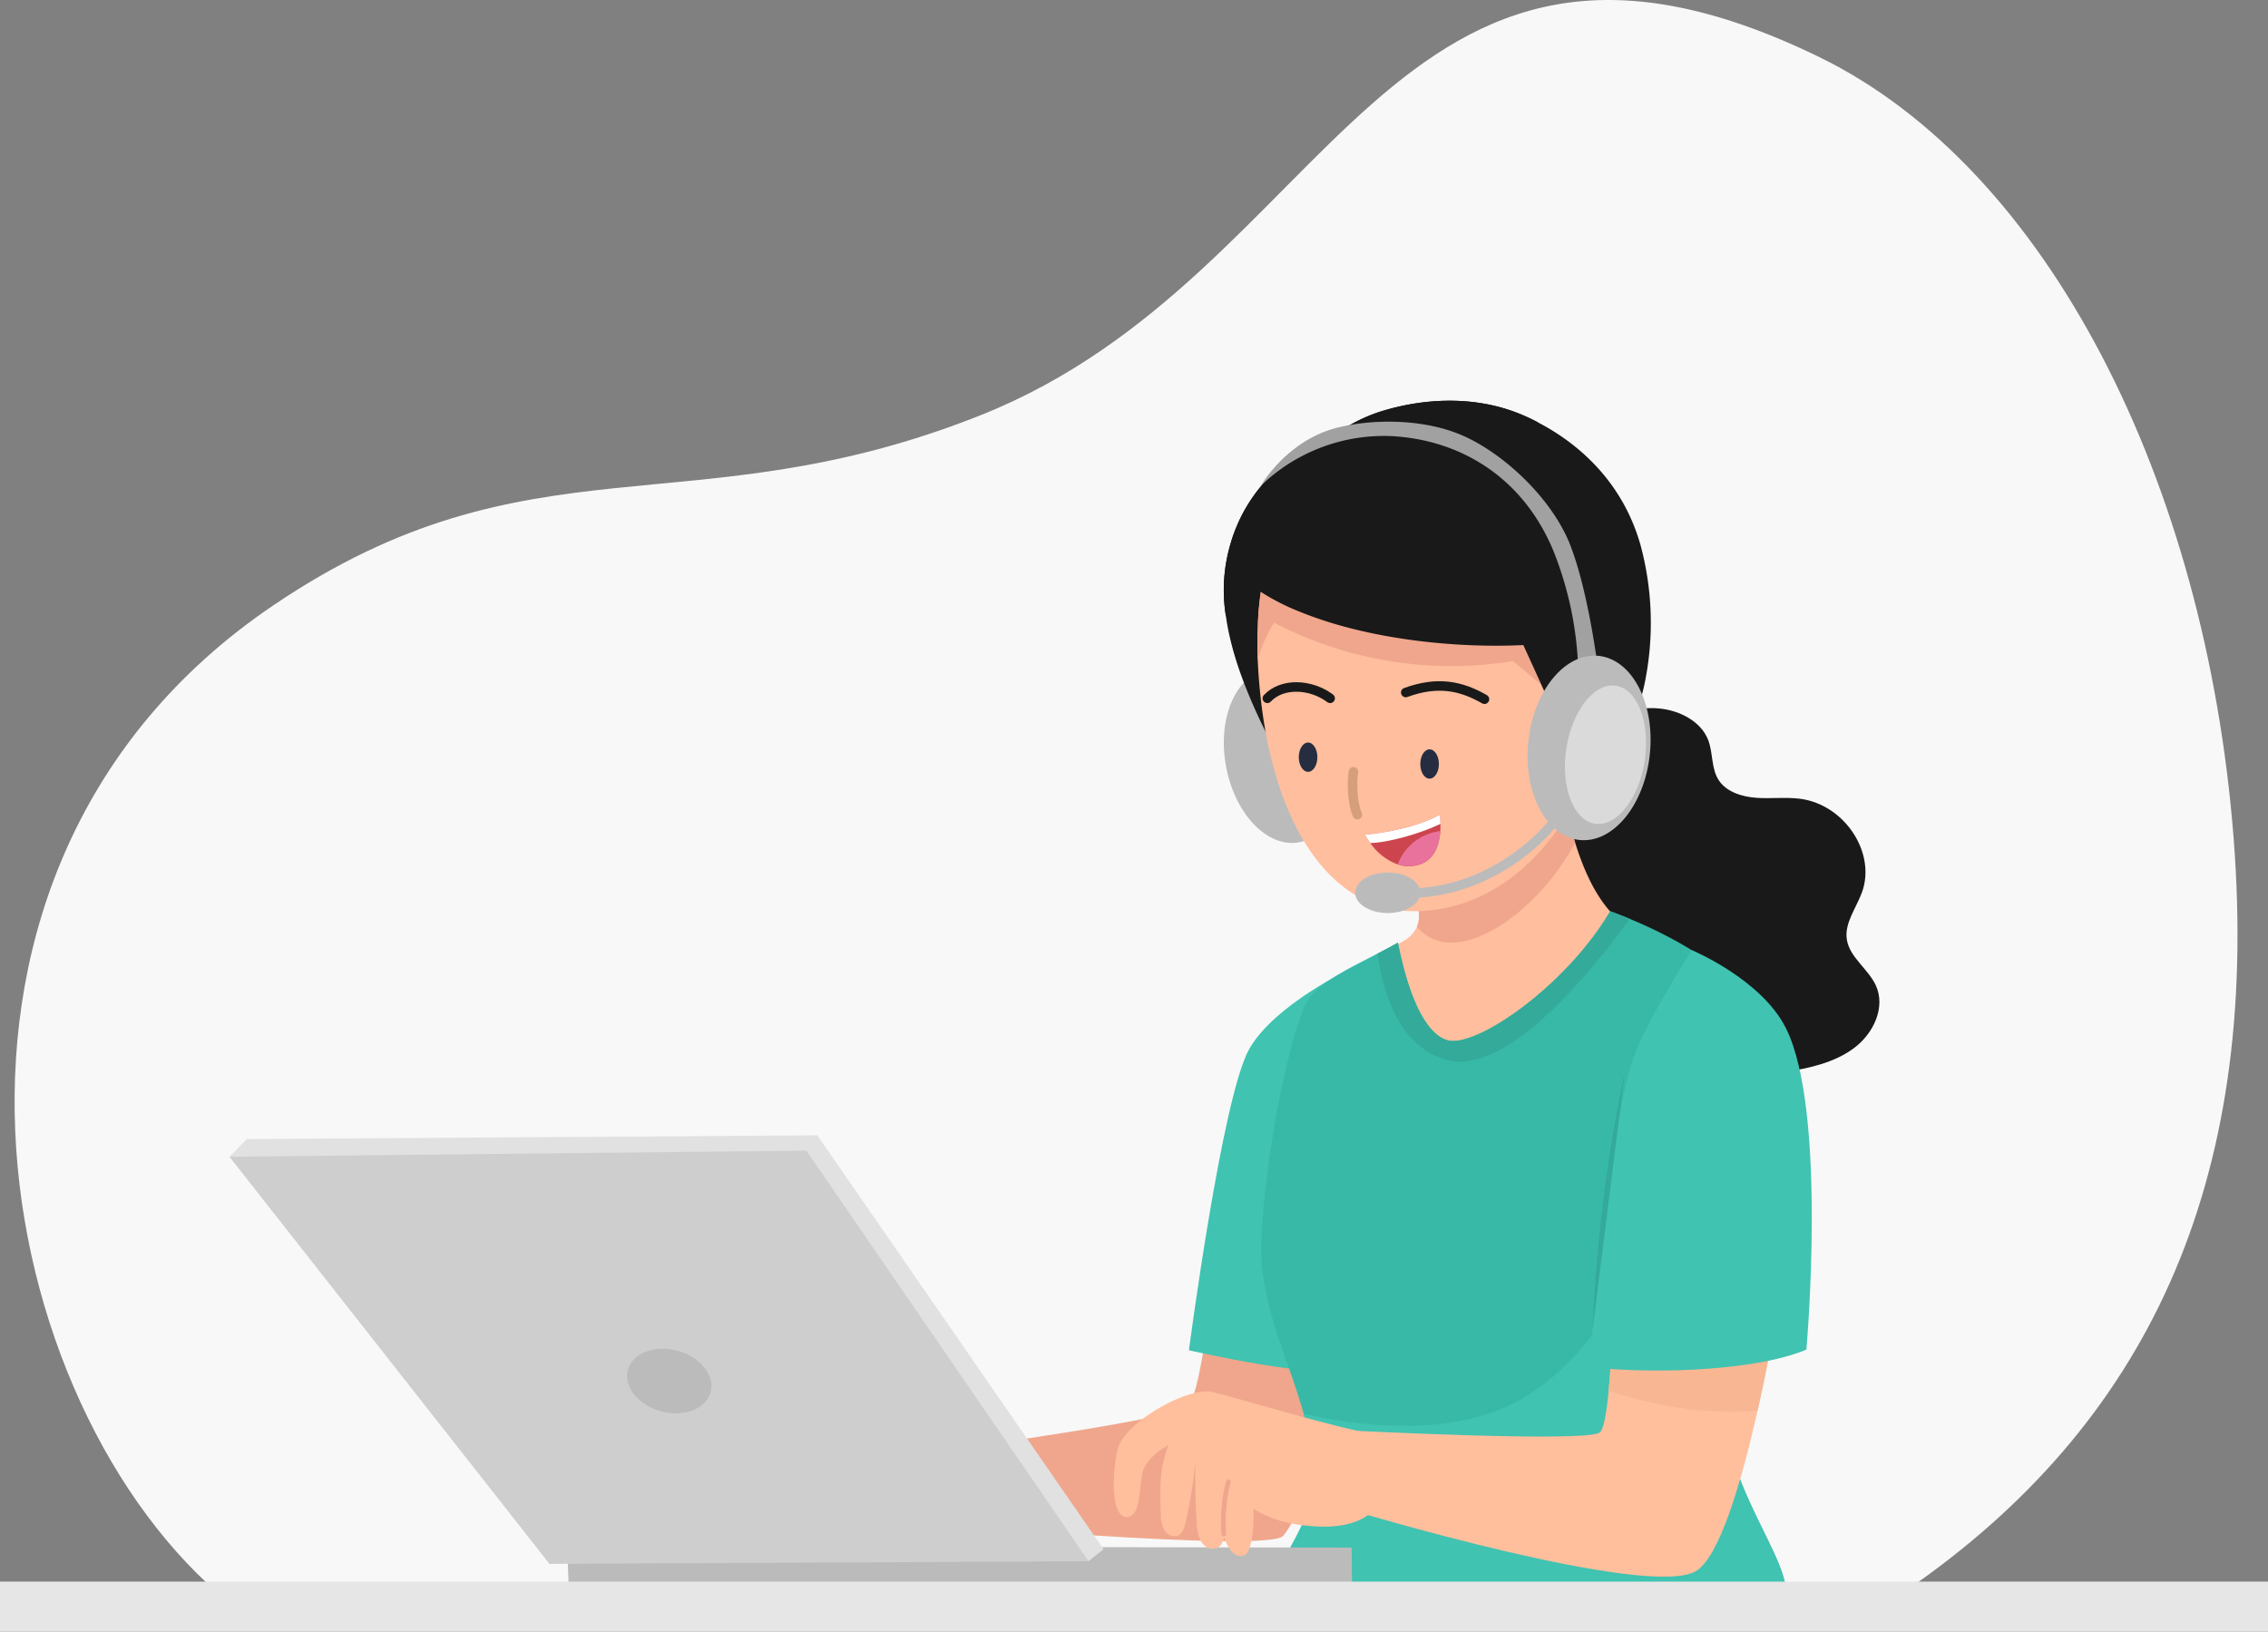 <svg xmlns="http://www.w3.org/2000/svg" width="476.989" height="343.155" viewBox="0 0 476.989 343.155"><rect x="0" y="0" width="476.989" height="343.155" fill="#808080" stroke="none"/><g id="cs-banner" transform="translate(3.071 -7.467)"><g id="Group_5488" data-name="Group 5488" transform="translate(0 7.467)"><path id="Path_16796" fill="#f8f8f8" d="M106.225 467.274c-50.466-40.868-72.942-154.192 9-209.761 54.249-36.782 87.989-15.8 149.018-40.132 74.5-29.7 85.609-119.424 176.233-75.274 48.011 23.382 81.294 89.285 87.149 164.185 5.738 73.35-18.671 123.679-68.553 158.119-117.138 5.308-234.51 4.346-352.848 2.863Z" data-name="Path 16796" transform="translate(-60.945 -130.109)"/></g><g id="Group_5509" data-name="Group 5509" transform="translate(25.929 91.74)"><g id="Group_5508" data-name="Group 5508" transform="translate(19.256)"><g id="Group_5489" data-name="Group 5489" transform="translate(142.908 119.364)"><path id="Path_16798" fill="#f0a68c" d="M299.173 367.44s-2.327 21.328-4.931 23.039c-4.654 3.071-58.532 10.17-58.532 10.17l1.764 14.017s73.792 6.631 76.927 2.944c5.441-6.4 15-37.257 15-37.257Z" data-name="Path 16798" transform="translate(-235.71 -298.218)"/><path id="Path_16799" fill="#40c3b1" d="m270.838 316.614-5.961-14.314s-16.174 7.6-21.508 16.981c-5.707 10.032-12.688 63.367-12.688 63.367s28.554 6.578 33.8 3.783 6.355-69.817 6.355-69.817Z" data-name="Path 16799" transform="translate(-171.798 -302.3)"/></g><path id="Path_16800" fill="#191919" d="M161.261 253.4c4.176-1.53 8.6-2.869 13.071-2.529s9.043 2.71 10.563 6.642c1.084 2.784.584 6.068 2.3 8.576 1.637 2.4 4.888 3.4 7.928 3.6s6.121-.191 9.15.2c9.351 1.243 16.025 11.4 12.954 19.723-1.222 3.316-3.73 6.482-3.156 9.936.606 3.7 4.484 6.132 6.078 9.564 2.115 4.569-.414 10.106-4.591 13.22s-9.607 4.283-14.877 5.069c-7.258 1.084-14.75 1.594-21.923.064s-14.027-5.313-17.736-11.222c-1.647-2.614-2.646-5.568-4.559-8.023-3.953-5.069-10.956-7.035-16.471-10.627-6.025-3.942-10.446-11.615-6.9-17.619 3.422-5.77 12.327-7.056 15.9-12.741 1.477-2.349 1.828-5.143 2.784-7.7.978-2.572 3.316-3.868 9.49-6.132Z" data-name="Path 16800" transform="translate(126.095 -186.162)"/><g id="Group_5490" data-name="Group 5490" transform="translate(242.862 74.711)"><path id="Path_16801" fill="#ffbe9d" d="M200.589 323.594c-1.052 1.211-2.3 2.54-4.017 2.657-1.817.128-3.337-1.158-4.506-2.4a45.737 45.737 0 0 1-11.636-22.316c1.5-.85 2.944-1.668 4.251-2.434a6.454 6.454 0 0 0 2.646-2.912 5.593 5.593 0 0 0 .393-2.742 78.366 78.366 0 0 0-4.41-20.552c13.326-3.007 25.9-6.578 33.123-12.614.882 3.719 1.923 11 4.144 18.214 2.37 7.641 6.068 15.2 12.338 18.448a132.213 132.213 0 0 0-32.326 26.652Z" data-name="Path 16801" transform="translate(-180.43 -260.28)"/><path id="Path_16802" fill="#f0a68c" d="M196.45 293.456a5.576 5.576 0 0 1-.393 2.742c7.885 9.564 25.515-2.933 33.251-17.693-2.221-7.216-3.262-14.495-4.144-18.214-7.216 6.036-19.8 9.617-33.123 12.614a78.272 78.272 0 0 1 4.41 20.552Z" data-name="Path 16802" transform="translate(-189.16 -260.279)"/></g><g id="Group_5491" data-name="Group 5491" transform="translate(217.025 107.367)"><path id="Path_16803" fill="#38b9a8" d="M161.5 407.149c1.743 11.541-10.712 23.963-11.02 30.127 26.45 0 81.857 1.615 110.071-2.221 1.286-7.12-12.646-23.134-12.646-38.947 0-2.093.085-4.389.255-6.854.446-7.056 1.488-15.451 2.646-24.059 3.146-23.092 7.332-47.788 4.24-52.91-6.057-9.978-20.223-16.758-27.247-19.67-2.412-1-3.985-1.541-4.1-1.6-8.81 15.026-26.737 27.842-33.506 27.268-1.881-.149-7.46-2.093-11.147-20.658a113.616 113.616 0 0 1-4.293 2.306c-7 3.645-13.57 6.652-15.462 11.339-4.995 12.338-9.893 43.442-8.809 54.5 1.095 11.158 5.579 19.681 8.725 30.881a92.91 92.91 0 0 1 1.945 8.406c.138.669.244 1.371.351 2.093Z" data-name="Path 16803" transform="translate(-150.331 -291.01)"/><path id="Path_16804" fill="#40c3b1" d="M150.331 433.591c26.45 0 81.857 1.615 110.071-2.221 1.286-7.12-12.646-23.134-12.646-38.947 0-2.093.085-4.389.255-6.854.446-7.056 1.488-15.451 2.646-24.059-5.005 5.281-12.306-17.035-15.536-10.5-17.481 35.281-31.264 44.558-55.216 44.558a91.96 91.96 0 0 1-20.85-2.6 92.91 92.91 0 0 1 1.945 8.406q.191 1.02.351 2.1c1.743 11.519-10.712 23.942-11.02 30.116Z" data-name="Path 16804" transform="translate(-150.179 -287.326)"/><path id="Path_16805" fill="#34aa9a" d="M181.23 299.926c1.137 8.257 4.506 19.383 14.3 22.316 13.241 3.964 32.4-20.775 38.745-29.627-2.412-1-3.985-1.541-4.1-1.6-8.809 15.026-26.737 27.842-33.506 27.268-1.881-.149-7.46-2.093-11.147-20.658a154.683 154.683 0 0 1-4.293 2.306Z" data-name="Path 16805" transform="translate(-156.807 -291.01)"/></g><g id="Group_5494" data-name="Group 5494" transform="translate(0 154.507)"><g id="Group_5493" data-name="Group 5493"><path id="Path_16806" fill="#bbb" d="m401.138 416.975.1 9.213-164.713.978-.34-10.446Z" data-name="Path 16806" transform="translate(-165.13 -330.272)"/><g id="Group_5492" data-name="Group 5492"><path id="Path_16807" fill="#e1e1e1" d="m285.37 339.876 3.666-3.719 119.975-.786 60.19 87.043-3.146 2.529Z" data-name="Path 16807" transform="translate(-285.37 -335.37)"/><path id="Path_16808" fill="#cecece" d="m409.655 338.4 59.361 86.352-113.387.563-67.3-85.63Z" data-name="Path 16808" transform="translate(-288.33 -335.18)"/></g></g><ellipse id="Ellipse_435" cx="9.006" cy="6.599" fill="#bbb" data-name="Ellipse 435" rx="9.006" ry="6.599" transform="rotate(14.98 -120.654 346.665)"/></g><g id="Group_5502" data-name="Group 5502" transform="translate(209.128)"><path id="Path_16809" fill="#bbb" d="M262.561 259.128c-1.87-10.032-8.746-17.173-15.366-15.929s-10.467 10.372-8.6 20.4 8.746 17.173 15.366 15.929 10.467-10.372 8.6-20.4Z" data-name="Path 16809" transform="translate(-238.125 -186.648)"/><path id="Path_16810" fill="#191919" d="M236.349 234.9c1.233 8.735 5.133 18.363 10.818 29 2-8.714 3.273-19.33 5.037-29.946 1.8-10.637 4.081-21.275 8.044-29.967a52.021 52.021 0 0 1 2.912-5.462 19.39 19.39 0 0 0-6.992.627 23.427 23.427 0 0 0-9.564 5.218 33.534 33.534 0 0 0-9.32 15.228 34.174 34.174 0 0 0-.935 15.3Z" data-name="Path 16810" transform="translate(-235.887 -189.444)"/><g id="Group_5495" data-name="Group 5495" transform="translate(7.068 4.676)"><path id="Path_16811" fill="#ffbe9d" d="M184.287 244.188c.064 1.722.181 3.475.34 5.218 2.423 28.267 14.293 47.661 32.454 47.661 25.642 0 42.262-28.756 42.262-56.927s-17.024-47.905-36.949-45.578c-11.487 1.318-19.882 5.133-25.844 10.722a35.224 35.224 0 0 0-8.735 13.326 58.261 58.261 0 0 0-3.515 19.19c0 .021-.021.042-.021.064-.085 2.062-.064 4.166 0 6.323Z" data-name="Path 16811" transform="translate(-184.219 -194.375)"/><path id="Path_16812" fill="#f0a68c" d="M195.338 242.975a28.409 28.409 0 0 1 3.454-7.789 80.692 80.692 0 0 0 50.232 8.066c3.252 2.71 6.429 5.377 9.628 8.044-.064-12.858-.244-21.562-5.26-27.789-4.708-5.845-12.561-8.044-20-9a92.509 92.509 0 0 0-25.238.159 25.54 25.54 0 0 0-9.3 2.752 58.261 58.261 0 0 0-3.517 19.192c0 .021-.021.043-.021.064-.074 2.04-.053 4.144.021 6.3Z" data-name="Path 16812" transform="translate(-195.27 -193.162)"/></g><path id="Path_16813" fill="#191919" d="M177.067 227.056a47.371 47.371 0 0 0 12.88 7.439c14.091 5.685 32.4 7.566 46.672 6.875 7.014 15.409 9.851 20.935 11.647 34.377 6.854-6.429 12.433-18.2 14.091-27.459a62.806 62.806 0 0 0-1.095-27.969c-4.049-14.293-14.261-21.944-21.338-25.663a40.108 40.108 0 0 0-4.591-2.125c-9.043-3.5-19.234-3.177-28.511-.34a33.956 33.956 0 0 0-12.9 7.5c-7.237 6.535-11.711 15.387-14.6 22.018-.916 2.032-1.65 3.87-2.255 5.347Z" data-name="Path 16813" transform="translate(-173.629 -189.974)"/><path id="Path_16814" fill="#191919" d="M199.649 235.431a43.265 43.265 0 0 1 2.689-8.98 30.94 30.94 0 0 1 2.529-4.75 26.048 26.048 0 0 1 13.57-11.062 49.936 49.936 0 0 1 5.1-6.11 39.363 39.363 0 0 1 21.963-11.584 41.73 41.73 0 0 1 19.957 1.7 40.113 40.113 0 0 0-4.591-2.125c-9.043-3.5-19.234-3.177-28.511-.34a33.956 33.956 0 0 0-12.9 7.5 23.427 23.427 0 0 0-9.564 5.218 33.534 33.534 0 0 0-9.32 15.228 34.329 34.329 0 0 0-.922 15.305Z" data-name="Path 16814" transform="translate(-199.187 -189.975)"/><g id="Group_5498" data-name="Group 5498" transform="translate(9.155 60)"><g id="Group_5496" data-name="Group 5496"><path id="Path_16815" fill="none" stroke="#191919" stroke-linecap="round" stroke-miterlimit="10" stroke-width="2" d="M226.536 249.224c-4.74-2.71-9.66-3.932-16.556-1.413" data-name="Path 16815" transform="translate(-180.873 -246.437)"/><path id="Path_16816" fill="none" stroke="#191919" stroke-linecap="round" stroke-miterlimit="10" stroke-width="2" d="M253.729 249.021c-4.059-3.029-10.074-3.337-13.209 0" data-name="Path 16816" transform="translate(-240.52 -246.424)"/><path id="Path_16817" fill="none" stroke="#d69f7b" stroke-linecap="round" stroke-miterlimit="10" stroke-width="2" d="M235.327 263.42c-.414 2.147-.191 6.9.829 9.033" data-name="Path 16817" transform="translate(-217.219 -245.372)"/><ellipse id="Ellipse_436" cx="1.955" cy="3.082" fill="#262d40" data-name="Ellipse 436" rx="1.955" ry="3.082" transform="translate(32.167 13.329)"/><ellipse id="Ellipse_437" cx="1.955" cy="3.082" fill="#262d40" data-name="Ellipse 437" rx="1.955" ry="3.082" transform="translate(6.61 11.895)"/></g><g id="Group_5497" data-name="Group 5497" transform="translate(20.52 27.091)"><path id="Path_16818" fill="#cc454e" d="M218.705 276.117a15.018 15.018 0 0 0 1.116 1.753 12.136 12.136 0 0 0 5.77 4.5 7.535 7.535 0 0 0 3.709.244c4-.712 5.048-4.4 5.239-7.237a15.19 15.19 0 0 0 .032-1.53 14.487 14.487 0 0 0-.149-1.913c-6.365 3.507-15.727 4.187-15.727 4.187Z" data-name="Path 16818" transform="translate(-218.694 -271.93)"/><path id="Path_16819" fill="#fff" d="M218.69 276.117a15.019 15.019 0 0 0 1.116 1.753c3.252-.043 9.9-1.711 14.76-4.028a14.486 14.486 0 0 0-.149-1.913c-6.365 3.508-15.727 4.188-15.727 4.188Z" data-name="Path 16819" transform="translate(-218.679 -271.93)"/><path id="Path_16820" fill="#e8729b" d="M218.72 282.152a7.535 7.535 0 0 0 3.709.244c4-.712 5.048-4.4 5.239-7.237a10.881 10.881 0 0 0-8.948 6.992Z" data-name="Path 16820" transform="translate(-211.813 -271.728)"/></g></g><g id="Group_5501" data-name="Group 5501" transform="translate(7.784 4.413)"><path id="Path_16821" fill="#a1a1a1" d="M254.219 247.625a73.46 73.46 0 0 0-5.292-26.418c-6.918-16.525-21.02-23.591-34.7-24.069a37.266 37.266 0 0 0-26.8 10.478s5.366-9.468 15.951-12.189c6.95-1.785 17.438-2.072 25.855 1.35 8.671 3.517 19.479 13.283 23.389 23.6s5.8 26.386 5.8 26.386Z" data-name="Path 16821" transform="translate(-187.43 -194.128)"/><g id="Group_5499" data-name="Group 5499" transform="translate(54.26 47.932)"><ellipse id="Ellipse_438" cx="12.848" cy="19.468" fill="#bbb" data-name="Ellipse 438" rx="12.848" ry="19.468" transform="scale(-1) rotate(5.91 387.964 -268.153)"/><path id="Path_16822" fill="#dadada" d="M188.722 246.393c-4.559-.68-9.224 5.26-10.435 13.273s1.509 15.069 6.068 15.749 9.224-5.26 10.425-13.273-1.509-15.069-6.068-15.749Z" data-name="Path 16822" transform="translate(-168.309 -238.788)"/></g><g id="Group_5500" data-name="Group 5500" transform="translate(19.851 84.835)"><ellipse id="Ellipse_439" cx="6.844" cy="4.261" fill="#bbb" data-name="Ellipse 439" rx="6.844" ry="4.261" transform="translate(0 9.989)"/><path id="Path_16823" fill="none" stroke="#bbb" stroke-linecap="round" stroke-miterlimit="10" stroke-width="2" d="M224.3 273.96s-10.053 12.922-27.534 14.25" data-name="Path 16823" transform="translate(-183.083 -273.96)"/></g></g></g><g id="Group_5507" data-name="Group 5507" transform="translate(186 115.549)"><g id="Group_5506" data-name="Group 5506"><g id="Group_5505" data-name="Group 5505" transform="translate(0 58.064)"><g id="Group_5503" data-name="Group 5503" transform="translate(50.104)"><path id="Path_16824" fill="#ffbf9d" d="m150.34 396.345.66 16.992s61.454 18.416 71.6 12.593c4.952-2.848 9.575-18.512 13.028-33.8 3.613-16.068 5.93-31.71 5.93-31.71l-36.024-7.056s-.021 21.965-1.243 34.664c-.436 4.729-1.063 8.172-1.9 8.735-3.177 2.094-52.049-.414-52.049-.414Z" data-name="Path 16824" transform="translate(-150.34 -353.349)"/><path id="Path_16825" fill="#f8b693" d="M150.34 388c6.546 2.125 19.181 5.409 31.338 4.113 3.613-16.068 5.93-31.71 5.93-31.71l-36.024-7.056S151.562 375.3 150.34 388Z" data-name="Path 16825" transform="translate(-96.388 -353.35)"/></g><g id="Group_5504" data-name="Group 5504" transform="translate(0 34.759)"><path id="Path_16826" fill="#ffbf9d" d="M283.427 394.466c-9.139-1.955-24.611-6.652-31.03-8.268-4.559-1.148-16.429 4.995-19.564 10.786-1.371 2.529-2.667 16.854 2.083 15.377 2.38-.744 1.987-6.886 2.731-9.394.606-2.04 2.54-4.017 5.483-5.717-1.966 4.9-1.892 9.171-1.679 14.463a7.5 7.5 0 0 0 .68 3.4A2.44 2.44 0 0 0 245 416.4c1.084-.446 1.456-1.8 1.7-2.975a96.737 96.737 0 0 0 2.03-12.773c-.085 4.538 0 9.086.3 13.613.213 3.464 1.934 5.366 4.049 4.761.946-.266 1.328-1.137 1.732-2.285.638 2.221 2.232 4.676 4.293 3.741 1.254-.563 2.03-5.09 1.807-9.745 3.953 2.455 8.416 3.5 13.56 3.73 4.612.213 9.33-.648 12.1-3.783a81.525 81.525 0 0 0-3.145-16.216Z" data-name="Path 16826" transform="translate(-231.57 -386.059)"/><path id="Path_16827" fill="none" stroke="#f0a68c" stroke-linecap="round" stroke-miterlimit="10" stroke-width="1" d="M260.775 414.916a32.221 32.221 0 0 1 .946-10.956" data-name="Path 16827" transform="translate(-237.631 -384.937)"/></g></g><path id="Path_16828" fill="#40c3b1" d="M154.575 321.143c2.614-7.364 12.189-22.433 12.189-22.433s14.612 6.078 19.8 16.4c8.778 17.47 4.314 67.628 4.314 67.628-11.827 4.952-35.568 5.026-45.673 3.6 0 0 4.134-50.477 9.373-65.195Z" data-name="Path 16828" transform="translate(-45.227 -298.71)"/></g><path id="Path_16829" fill="#34aa9a" d="M188.981 322.72a324.9 324.9 0 0 0-6.8 54.292" data-name="Path 16829" transform="translate(-81.493 -297.205)"/></g></g><path id="Rectangle_979" fill="#e6e6e6" d="M0 0h476.989v10.51H0z" data-name="Rectangle 979" transform="translate(-29 248.372)"/></g></g></svg>
